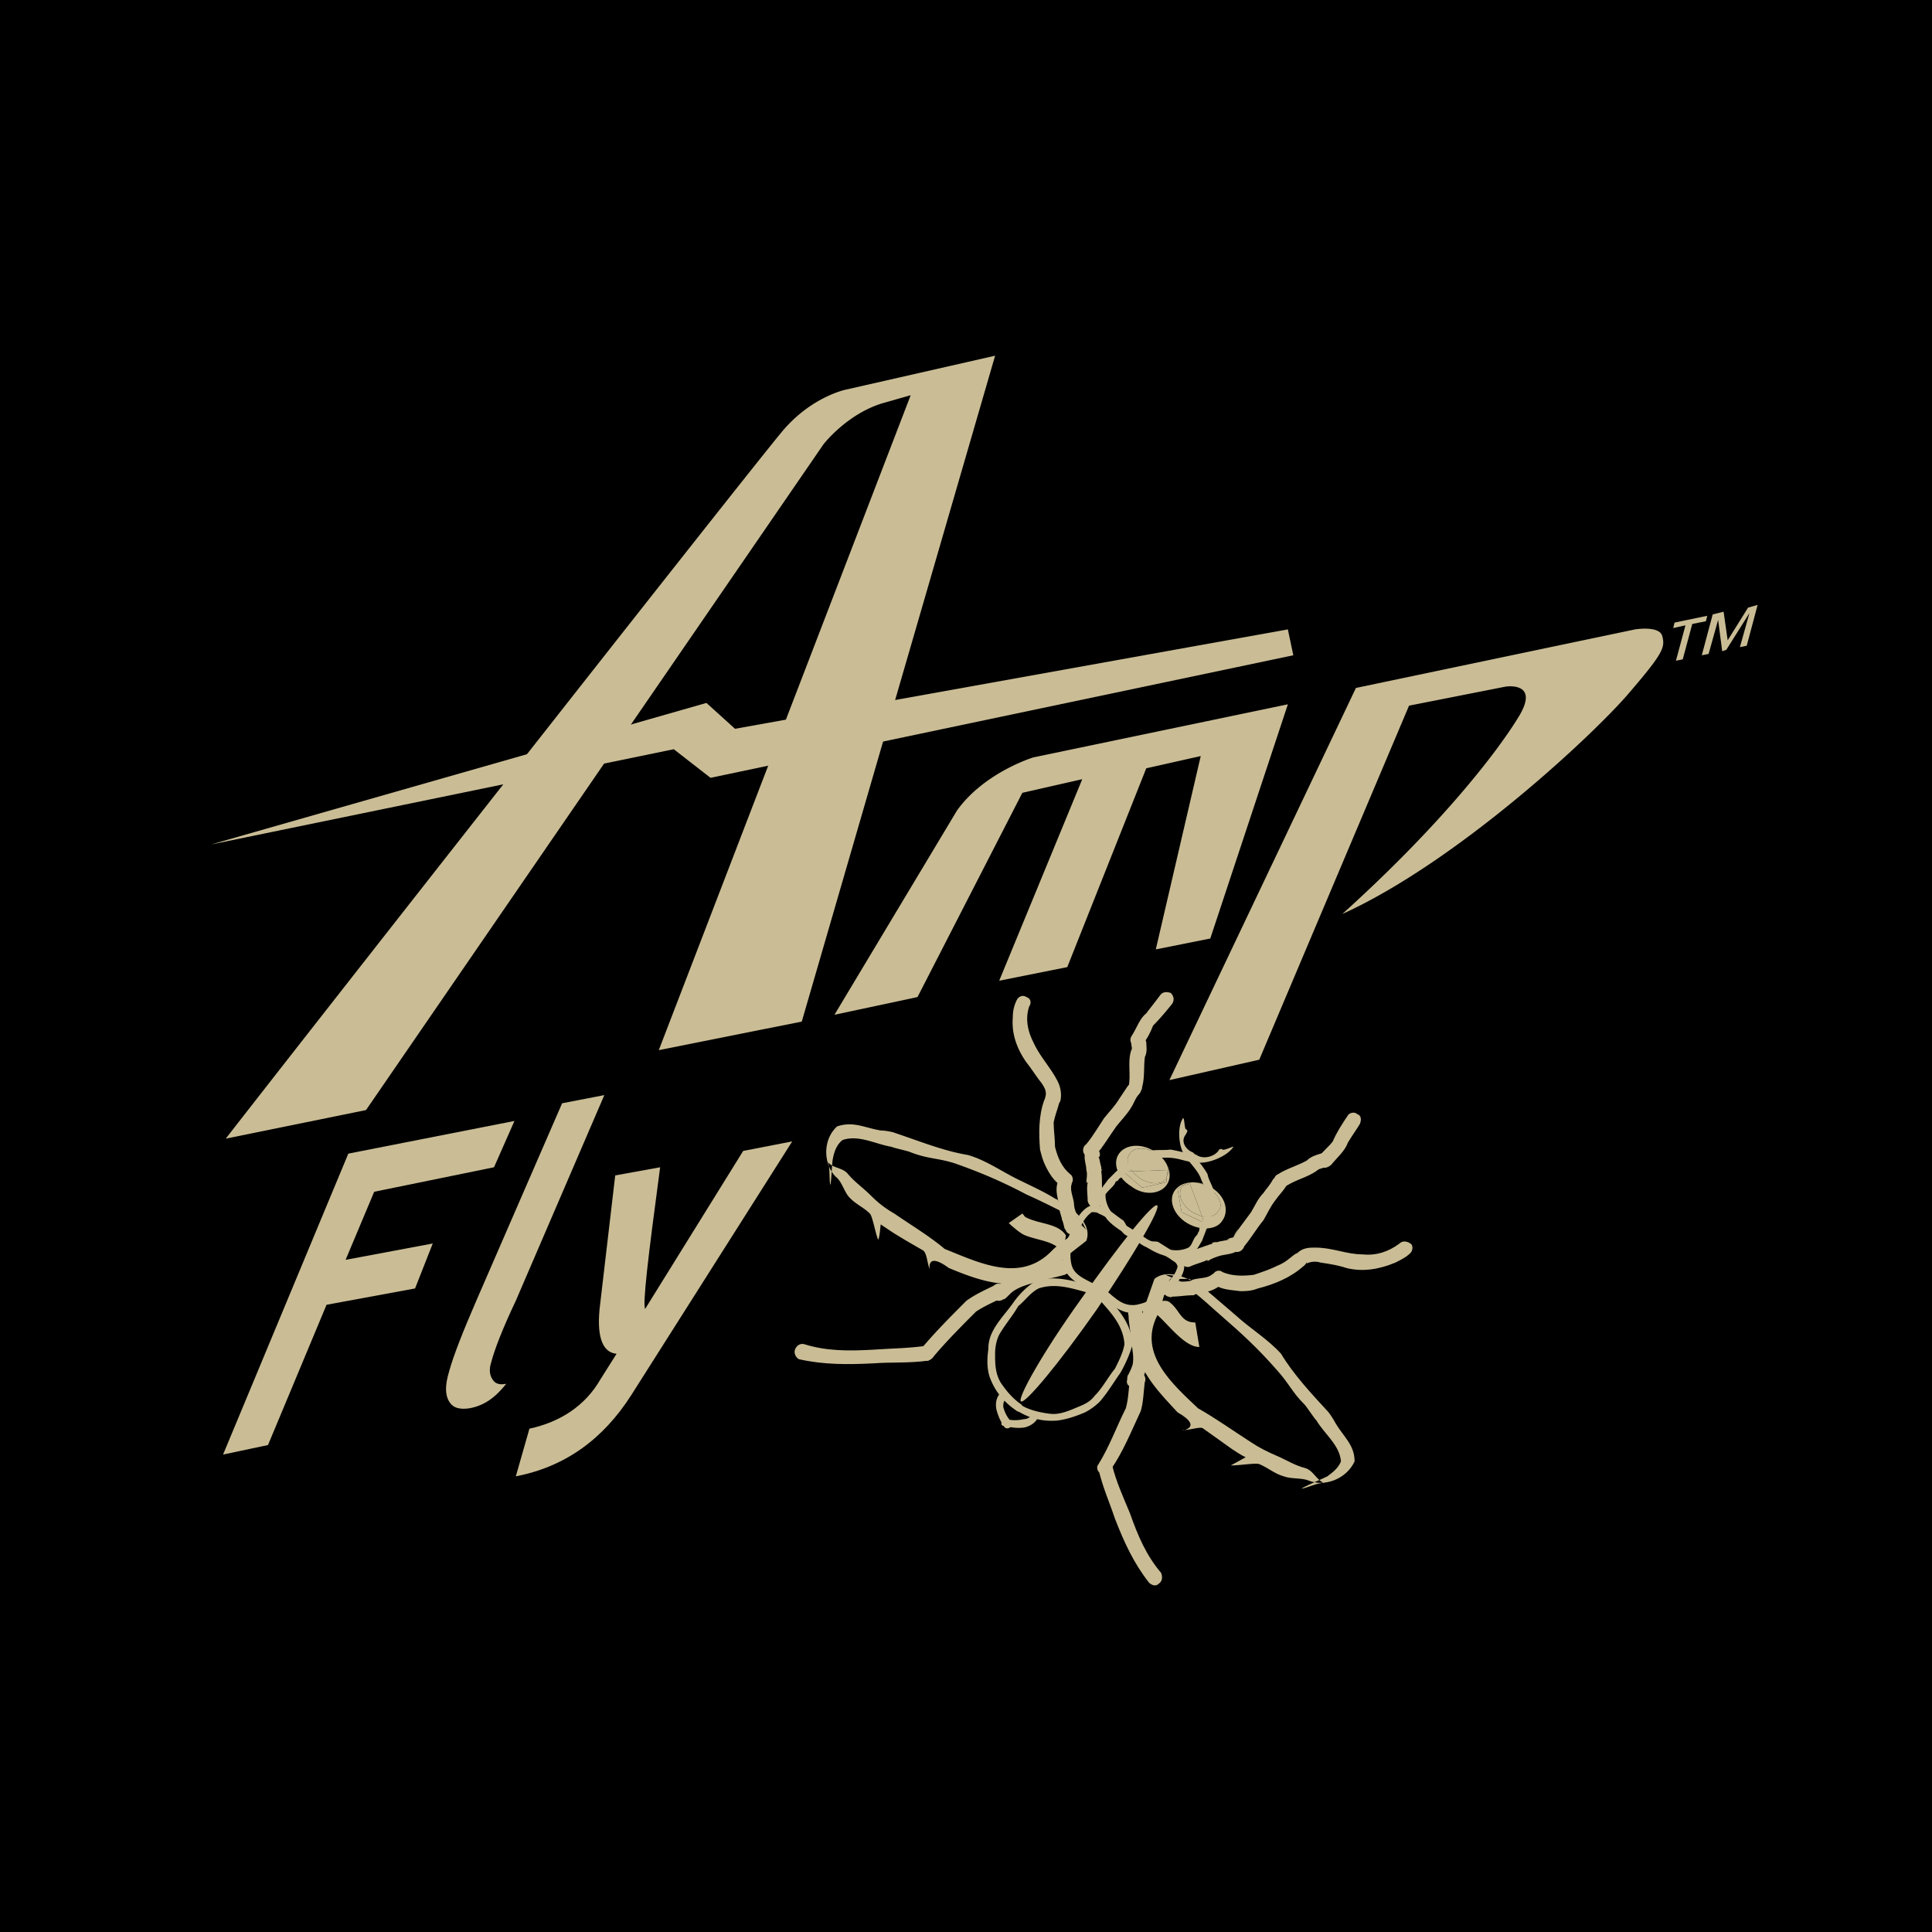 <svg xmlns="http://www.w3.org/2000/svg" width="2500" height="2500" viewBox="0 0 192.756 192.756"><path d="M0 192.756h192.756V0H0v192.756z"/><path d="M118.573 115.777c.406.543.95 1.088 1.223 1.768.136.406.407.814.543 1.357 0 .271.136.408 0 .68 0 .271-.136.68 0 1.086-.136.271-.136.68-.271.951s-.271.68-.408.951c0 .135 0 .271-.136.408 0 .135-.136.27-.136.27-.408.408-.408.951-.814 1.225-1.767.816-3.532-.408-4.891-1.359-.136-.135-.408 0-.408.135-.136.137-.136.408 0 .408.951.68 1.902 1.359 2.988 1.633.951.27 2.039.27 2.853-.408.408-.273.544-.682.816-1.088.136-.408.271-.68.407-1.088.408-.814.68-1.629.68-2.58 0-.137 0-.271.135-.543.137-.951-.543-1.631-.679-2.445a8.719 8.719 0 0 0-1.359-1.768c-.136-.135-.271-.135-.542-.135-.137.134-.137.408-.001.542z" fill-rule="evenodd" clip-rule="evenodd" fill="#cabd95"/><path d="M120.883 118.494c-1.359-.814-2.989-.68-3.669.271-.678.951-.135 2.447 1.223 3.262 1.359.814 2.989.678 3.533-.271.677-.951.271-2.445-1.087-3.262zm.679 2.311c-.271.543-.951.678-1.63.543l.136.543.136.137-2.31-1.088-.406-2.309.406-.271c.543-.545 1.766-.545 2.717.135s1.493 1.767.951 2.31z" fill-rule="evenodd" clip-rule="evenodd" fill="#cabd95"/><path d="M117.894 118.359l.815-.271 1.223 3.26c.679.135 1.358 0 1.63-.543.543-.543 0-1.631-.951-2.311s-2.174-.68-2.717-.135z" fill-rule="evenodd" clip-rule="evenodd" fill="#cabd95"/><path d="M117.894 118.494v-.135l-.406.271.406 2.309 2.31 1.088-.136-.137-.136-.543a6.412 6.412 0 0 1-.952-.408c-1.086-.677-1.493-1.765-1.086-2.445z" fill-rule="evenodd" clip-rule="evenodd" fill="#cabd95"/><path d="M117.894 118.359v.135c-.406.68 0 1.768 1.086 2.445.272.137.544.273.952.408l-1.223-3.26-.815.272zM118.709 126.375c.543-.271 1.223-.408 1.766-.68v.135c.408-.271.815-.406 1.224-.541.543-.139 1.086-.139 1.629-.408h-.135c.407-.137.679-.682.543-.951-.271-.408-.68-.545-.951-.408-.137 0-.271.135-.406.135h.27c-.406.137-.814.137-1.222.273-.272 0-.407 0-.543.135h.136c-.951.271-1.767.68-2.717.816-.408.135-.68.543-.544.949.135.408.543.68.95.545z" fill-rule="evenodd" clip-rule="evenodd" fill="#cabd95"/><path d="M124.143 124.336c.679-.814 1.224-1.766 1.902-2.58.408-.68.679-1.359 1.223-2.039.271-.406.679-.814.951-1.223.271-.406.135-.814-.136-.949-.408-.273-.815-.137-1.088.135-.271.543-.68.951-.95 1.357-.544.545-.815 1.225-1.224 1.902-.679.951-1.494 1.902-2.037 2.99-.137.406.136.814.408.951.408.136.815-.136.951-.544z" fill-rule="evenodd" clip-rule="evenodd" fill="#cabd95"/><path d="M128.083 118.494c1.087-.814 2.309-.949 3.396-1.766.136-.135.408-.135.68-.271.406 0 .542-.408.542-.814-.136-.408-.542-.68-.95-.545-.407.137-.95.271-1.358.68-.951.543-2.038.816-2.853 1.359-.408.135-.544.678-.408.951.136.406.679.543.951.406z" fill-rule="evenodd" clip-rule="evenodd" fill="#cabd95"/><path d="M132.838 116.186c.543-.68 1.357-1.359 1.63-2.174.407-.68.814-1.223 1.222-1.902.136-.408.136-.814-.271-.951-.272-.271-.815-.135-.951.137-.544.814-1.087 1.631-1.495 2.582-.408.543-.951.949-1.358 1.492-.136.408-.136.816.272 1.088.271.136.677-.001.951-.272zM120.883 124.473c.136-.273.271-.408.407-.68l-.407.68zM123.056 123.385c.137-.271.271-.543.544-.814l-.544.814zM118.845 115.777c.951.68 3.533-.271 4.211-1.357.137-.137-.951.406-1.086.271-.137-.137-.408 0-.408.135-.543.68-1.63.816-2.174.408-.272-.137-.408-.137-.543 0-.136.272-.136.409 0 .543zM109.471 129.092c1.087.678 2.038 1.9 3.532 1.9 1.223 0 2.31-.678 2.989-1.629.406-.408.814-.68 1.222-1.088.544-.678 1.359-1.766.68-2.717-.68-.678-1.495-1.086-2.31-1.629-.271-.137-.543 0-.814-.137-.408-.137-.68-.408-.952-.545-.135-.135-.406-.135-.543.137-.136.137 0 .271.137.408.271.271.679.543 1.087.68.271.135.679.135.814.271.68.406 1.224.68 1.767 1.086.271.137.408.408.408.545-.273 1.086-1.225 1.766-1.903 2.443-.271.137-.407.408-.543.545-.407.543-1.087.68-1.63.814-1.631.271-2.446-1.086-3.533-1.766-.136-.137-.407 0-.543.137-.138.137-.138.408.135.545z" fill-rule="evenodd" clip-rule="evenodd" fill="#cabd95"/><path d="M101.319 140.639c1.224.816 2.581 1.223 4.211 1.086.951-.135 1.767-.406 2.719-.814a5.997 5.997 0 0 0 1.493-1.088c.815-.949 1.358-1.9 2.038-2.852.543-.951.95-1.902 1.223-2.854-.137-2.309-1.767-3.803-3.125-5.434-.136-.271-.271-.271-.543-.135-.137.135-.137.27-.137.543 1.224 1.494 2.854 2.852 2.989 5.025-.135.816-.543 1.631-.951 2.445-.679.816-1.223 1.902-2.038 2.717-.406.543-.949.816-1.63 1.088-.95.406-1.901.816-2.853.68-1.087-.137-2.173-.408-2.989-.951-.135-.137-.407-.137-.543 0-.136.272.001.409.136.544z" fill-rule="evenodd" clip-rule="evenodd" fill="#cabd95"/><path d="M100.232 142.268c.544.137 1.359.273 2.038.137.543-.137 1.223-.543 1.358-1.221 0-.137-.136-.273-.407-.273-.136 0-.408.137-.408.273 0 .271-.406.406-.679.406a3.905 3.905 0 0 1-1.767 0c-.136 0-.407.135-.407.271-.135.272.001.407.272.407zM116.536 129.363c.135 0 .271.135.406 0 .68 0 1.359-.137 2.173-.137.137-.135.272-.135.408-.135h-.136c.815-.137 1.631-.273 2.311-.816.271-.135.406-.678.135-.951-.135-.271-.68-.408-.95-.135-.544.408-1.359.271-2.038.543h.135c-.406.135-.814.135-1.222.135-.271 0-.544 0-.679.139-.408-.139-.816 0-.951.406-.136.406 0 .815.408.951z" fill-rule="evenodd" clip-rule="evenodd" fill="#cabd95"/><path d="M121.153 128.141c.68.543 1.631.543 2.582.678.543 0 1.086 0 1.766-.27 1.63-.408 3.261-1.088 4.482-2.174.408-.271.545-.68.272-1.086-.272-.273-.679-.408-1.086-.139-.543.408-.951.816-1.631 1.088-.815.408-1.63.678-2.444.951-1.088.135-2.175.135-3.125-.273-.271-.27-.816-.135-.951.273-.271.272-.271.678.135.952z" fill-rule="evenodd" clip-rule="evenodd" fill="#cabd95"/><path d="M130.392 125.967c0 .137-.136.137-.136.137.544-.273 1.087-.273 1.494-.137.95.137 1.767.271 2.581.543 1.631.406 3.262.137 4.891-.543.544-.271 1.087-.543 1.495-.951.271-.271.271-.816 0-.951-.408-.271-.815-.271-1.087 0-1.087.816-2.309 1.225-3.668 1.086-1.631 0-2.989-.678-4.755-.678-.543 0-1.224 0-1.767.543-.271.273-.406.68-.136.951.273.271.679.271 1.088 0zM112.596 131.266c0 .814.271 1.766.271 2.717.137.68.272 1.494.137 2.174-.137.406-.272.68-.407.949-.136.137-.136.408-.136.545-.137.408.136.678.543.814.408 0 .814-.271.951-.68.136-.543.407-1.086.544-1.629.136-1.902-.272-3.533-.544-5.299 0-.408-.407-.68-.815-.543-.41.135-.68.543-.544.952z" fill-rule="evenodd" clip-rule="evenodd" fill="#cabd95"/><path d="M112.866 137.379c0 .135-.136.135-.136.271-.135.949-.135 1.9-.407 2.854-.95 1.9-1.63 3.803-2.717 5.568-.271.271-.136.816.271.951.271.137.815 0 .951-.406 1.224-1.768 2.037-3.805 2.988-5.844.272-.951.272-1.9.408-2.988v.137c.136-.408 0-.816-.408-.951-.405-.135-.813 0-.95.408z" fill-rule="evenodd" clip-rule="evenodd" fill="#cabd95"/><path d="M109.606 146.617c.407 1.766 1.087 3.26 1.63 4.891.951 2.445 1.902 4.482 3.397 6.385.271.271.679.406.95.135.408-.271.408-.678.271-1.086-1.494-1.766-2.309-3.668-3.125-5.979-.678-1.629-1.357-3.123-1.766-4.754-.136-.408-.543-.68-.815-.545-.406.137-.677.545-.542.953zM120.339 128.006c.136-.408.271-.682.68-.816l-.68.816zM118.165 129.092c-.136.135-.271.135-.407.271l.407-.271zM118.709 115.914c-.68-.137-1.358-.408-2.173-.408h-1.495c-.136 0-.407.137-.543.271-.408.137-.681.408-1.087.408-.272.271-.545.408-.815.68-.272.135-.543.406-.815.68-.136 0-.136.135-.271.27-.136 0-.272.137-.272.273-.271.406-.679.678-.95 1.086 0 1.902 1.767 2.988 3.261 3.805.136.135.271.406.136.543-.136.135-.408.135-.544.135-.951-.678-2.038-1.223-2.717-2.037-.544-.814-.951-1.766-.68-2.717.136-.408.544-.814.815-1.223l.815-.814c.68-.545 1.357-1.088 2.174-1.496.271 0 .407-.135.543-.271.815-.543 1.766-.271 2.717-.406.681.135 1.358.271 2.173.543.136 0 .272.271.272.408-.138.27-.274.405-.544.27z" fill-rule="evenodd" clip-rule="evenodd" fill="#cabd95"/><path d="M115.448 115.098c-1.087-.678-2.31-.678-2.718 0-.407.545-.271 1.088.272 1.768l3.533-.137-.138.68c.41-.68.001-1.632-.949-2.311z" fill-rule="evenodd" clip-rule="evenodd" fill="#cabd95"/><path d="M113.683 117.545c-.271-.273-.544-.408-.68-.68h-.95l1.901 1.629 2.444-.543v-.543.137c-.406.678-1.628.678-2.715 0z" fill-rule="evenodd" clip-rule="evenodd" fill="#cabd95"/><path d="M115.312 114.963c-1.358-.951-2.989-.816-3.668.135-.68.951-.136 2.447 1.222 3.262 1.224.951 2.854.814 3.532-.137.681-.952.138-2.446-1.086-3.26zm1.086 2.445v.543l-2.444.543-1.901-1.629h.95c-.543-.68-.68-1.223-.272-1.768.408-.678 1.631-.678 2.718 0 .949.68 1.358 1.632.949 2.311z" fill-rule="evenodd" clip-rule="evenodd" fill="#cabd95"/><path d="M113.003 116.865c.136.271.408.406.68.68 1.087.678 2.31.678 2.716 0v-.137l.138-.68-3.534.137zM108.52 119.854c0-.68-.135-1.223 0-1.902-.135 0-.135.137-.135.137 0-.408.135-.951 0-1.359 0-.543-.272-1.086-.136-1.631v.136c0-.408.406-.814.813-.814.408 0 .68.406.68.814 0 0 0 .135-.136.271v-.137c.136.408.136.68.271 1.088V117v-.135c.136.949 0 1.9.136 2.852 0 .408-.271.68-.679.814-.406 0-.679-.269-.814-.677z" fill-rule="evenodd" clip-rule="evenodd" fill="#cabd95"/><path d="M108.385 114.146c.678-.814 1.222-1.766 1.765-2.58.544-.68 1.087-1.223 1.495-1.902l.815-1.223c.271-.406.679-.543 1.087-.271.271.137.407.68.136.951-.408.408-.544.951-.816 1.357-.406.68-.95 1.223-1.493 1.902-.68.951-1.224 1.902-2.038 2.854-.272.271-.815.271-1.086 0-.273-.271-.273-.814.135-1.088z" fill-rule="evenodd" clip-rule="evenodd" fill="#cabd95"/><path d="M112.596 108.441c.271-1.221-.136-2.445.271-3.668.137-.135 0-.408 0-.68 0-.406.272-.678.681-.814.407 0 .679.271.814.68 0 .406.137.951-.136 1.494-.136.951 0 2.037-.271 2.988 0 .408-.407.816-.815.68-.41 0-.68-.271-.544-.68z" fill-rule="evenodd" clip-rule="evenodd" fill="#cabd95"/><path d="M112.866 103.416c.545-.816.816-1.768 1.495-2.311.408-.543.951-1.223 1.358-1.766.272-.408.679-.408 1.087-.271.272.271.407.68.136 1.086-.544.68-1.223 1.494-1.901 2.174-.271.68-.543 1.223-.951 1.766-.272.408-.679.408-.951.271-.409-.271-.409-.677-.273-.949zM109.471 117.137c.271-.137.407-.271.543-.543l-.543.543zM109.742 114.826c.136-.271.407-.543.544-.814l-.544.814zM118.573 115.643c-.951-.545-1.223-3.125-.544-4.076.136-.137.136.951.272 1.086.271.137.135.273 0 .543-.544.682 0 1.496.678 1.768.272.135.272.406.136.543-.136.136-.406.27-.542.136zM109.471 129.092c-1.086-.68-2.581-1.086-3.26-2.445-.408-1.088-.136-2.311.407-3.262.271-.543.406-.951.679-1.494.408-.814 1.223-1.902 2.31-1.629.951.27 1.63.951 2.446 1.494.135.135.271.406.407.678.271.271.679.271.951.545.136.135.271.27.136.543a.416.416 0 0 1-.544 0c-.407-.137-.815-.273-1.087-.68-.271-.271-.271-.543-.543-.68-.544-.406-1.087-.814-1.767-1.086-.136-.137-.408-.137-.679-.137-.951.68-1.223 1.766-1.631 2.717 0 .137-.136.273-.272.543-.271.545-.271 1.225-.135 1.904.271 1.357 1.902 1.629 2.988 2.445.271 0 .271.27.136.406s-.407.273-.542.138z" fill-rule="evenodd" clip-rule="evenodd" fill="#cabd95"/><path d="M101.456 140.773c-1.224-.814-2.175-1.9-2.717-3.395-.271-.816-.271-1.768-.137-2.717 0-.68.137-1.223.408-1.768.543-1.086 1.357-1.902 2.036-2.852a8.32 8.32 0 0 1 2.175-2.176c2.173-.814 4.483.139 6.521.682.136 0 .271.135.271.406 0 .137-.271.271-.407.271-2.038-.408-3.939-1.359-5.978-.678-.815.406-1.358 1.221-2.037 1.766-.545.951-1.359 1.902-1.902 2.854-.271.543-.408 1.221-.408 1.9 0 .951 0 1.902.544 2.854.543.814 1.222 1.629 2.037 2.174.137.135.272.408.137.543-.137.136-.407.273-.543.136z" fill-rule="evenodd" clip-rule="evenodd" fill="#cabd95"/><path d="M100.232 142.404c-.407-.543-.679-1.221-.814-1.766-.137-.68 0-1.359.543-1.766.271 0 .407 0 .544.271.136.135 0 .406-.137.406-.271.271-.271.545-.271.816.135.543.407 1.088.814 1.494.135.271 0 .406-.136.543s-.407.139-.543.002zM106.481 122.979c-.136-.137-.136-.273-.271-.408-.136-.68-.408-1.357-.544-2.039v-.406.137c-.137-.816-.407-1.496-.137-2.311 0-.406.408-.68.815-.543.408 0 .679.406.544.814-.136.68.271 1.359.271 2.039v-.137c0 .406.136.68.271 1.088 0 .27.136.406.136.678a.656.656 0 0 1 0 .951.72.72 0 0 1-1.085.137z" fill-rule="evenodd" clip-rule="evenodd" fill="#cabd95"/><path d="M105.938 118.359c-.814-.545-1.223-1.223-1.63-2.039-.271-.543-.408-1.086-.543-1.629-.137-1.631-.137-3.396.407-4.891.136-.408.543-.68.951-.68.406.137.679.543.543.951-.137.543-.407 1.223-.543 1.902 0 .814.136 1.629.136 2.445.271 1.086.679 2.037 1.494 2.717.271.135.407.678.136.951-.135.408-.678.545-.951.273z" fill-rule="evenodd" clip-rule="evenodd" fill="#cabd95"/><path d="M104.309 109.393c.136-.543-.136-.951-.408-1.357-.542-.68-.95-1.359-1.493-2.039-.951-1.357-1.495-2.854-1.36-4.482 0-.68.137-1.223.409-1.766.136-.271.543-.545.951-.271.406.135.543.543.271.949-.408 1.223-.136 2.447.407 3.533.68 1.494 1.766 2.58 2.444 3.939.272.543.408 1.223.272 1.902-.136.408-.543.543-.951.408-.407-.137-.678-.408-.542-.816zM106.211 127.189c-.951.271-1.767.408-2.718.678-.814.273-1.494.408-2.174.816-.272.135-.543.408-.814.68-.137.135-.272.271-.407.271-.408.271-.816.135-.952-.137-.271-.406-.135-.814.272-1.086s.814-.814 1.358-1.088c1.631-.814 3.396-1.086 5.162-1.629.407 0 .815.135.951.543a1.02 1.02 0 0 1-.678.952z" fill-rule="evenodd" clip-rule="evenodd" fill="#cabd95"/><path d="M100.098 129.227c0 .137-.137.137-.137.271-.815.408-1.767.816-2.581 1.359-1.494 1.494-2.988 2.988-4.347 4.619-.272.271-.679.408-.951.135-.272-.271-.407-.678-.136-1.086 1.359-1.631 2.988-3.26 4.483-4.756.951-.678 1.902-1.086 2.717-1.494a.66.66 0 0 1 .952 0c.407.274.407.68 0 .952z" fill-rule="evenodd" clip-rule="evenodd" fill="#cabd95"/><path d="M92.625 135.748c-1.902.271-3.668.137-5.433.271-2.717.137-5.027.137-7.472-.408-.273-.135-.544-.543-.408-.949.135-.408.543-.68.951-.545 2.173.68 4.347.68 6.792.545 1.902-.137 3.668-.137 5.434-.408.408 0 .679.271.679.68.137.406-.271.677-.543.814zM106.346 119.037c.272-.271.544-.543.544-.949l-.544.949zM106.075 121.348c0 .135 0 .408-.137.408l.137-.408zM117.214 127.598c.544.543 1.223.814 1.766 1.221 1.088.816 1.903 1.631 2.854 2.447 2.038 1.766 3.668 3.26 5.57 5.434 1.224 1.359 1.494 2.174 2.717 3.396.271.271.951 1.359 1.223 1.629.815 1.361 2.311 2.447 2.445 4.076-.271.68-.815 1.088-1.358 1.494-.543.271-2.174.951-2.581 1.223.407 0 1.766-.678 2.31-.543-.815-.271-1.087-1.223-1.902-1.494-1.086-.271-1.902-.816-2.853-1.223-.95-.408-1.767-.816-2.582-1.359-1.901-1.223-3.396-2.309-5.298-3.395-2.581-2.445-5.977-5.436-4.075-9.238.271-.408.271-.816.407-1.088.272-.814.407-1.629.815-2.445.136-.271.543-.408.951-.408-.408 0-.815-.135-1.359-.135.951.408 1.902.678 2.446 1.494h1.494c-.544-.678-1.358-.951-2.038-1.223-.951-.408-2.173-.545-2.988.137-.271.814-.543 1.494-.815 2.309-.544 1.629-1.223 3.125-.95 4.891.543 2.445 2.444 4.348 4.076 6.113 2.852 1.631 0 1.902.542 1.766.815 0 1.767-.408 2.038-.135l2.853 2.037c.407.271.815.545 1.358.814l-1.494.816c.951 0 2.445-.271 2.853-.137.951.408 1.494.951 2.446 1.223.679.271 1.766.137 2.445.408 1.63.68 3.803-.137 4.618-1.902 0-1.629-1.086-2.445-1.901-3.805-.137-.271-.545-.949-.815-1.223-1.63-1.766-3.396-3.668-4.619-5.705-1.357-1.494-2.989-2.445-4.483-3.803-.949-.816-1.901-1.631-2.853-2.447-.543-.406-1.223-.678-1.766-1.221h-1.497v.001zM101.862 139.822c-.406-.271 2.175-4.889 5.979-10.188 3.804-5.436 7.2-9.646 7.607-9.373.407.27-2.31 4.889-5.978 10.324-3.803 5.435-7.199 9.511-7.608 9.237zM106.346 123.248c-.815-1.221-2.58-1.086-3.938-1.766-.272-.135-.137-.135-.408-.406l-1.358.951c.271.271 1.222 1.086 1.63 1.221 1.358.545 2.989.545 3.805 1.768l.269-1.768z" fill-rule="evenodd" clip-rule="evenodd" fill="#cabd95"/><path d="M119.659 134.389c-1.63 0-3.396-2.717-4.618-3.531-.271-.137-.68.135-.951 0l1.358-1.088c.407.137.814-.135 1.223.137 1.087.814 1.087 2.037 2.581 2.037l.407 2.445zM107.705 121.891c-.681-.271-1.224-.678-1.902-1.086-1.087-.543-2.174-1.088-3.396-1.631-2.31-1.223-4.484-2.174-7.202-3.125-1.766-.543-2.581-.406-4.346-1.086-.271-.137-1.63-.408-1.902-.543-1.63-.273-3.26-1.225-4.891-.682-.544.408-.814 1.088-.951 1.768-.136.543-.136 2.174-.272 2.717-.136-.408 0-1.902-.272-2.309.544.68 1.495.543 2.038 1.223.679.814 1.495 1.357 2.31 2.174a10.436 10.436 0 0 0 2.309 1.766c1.766 1.223 3.396 2.172 5.027 3.531 3.396 1.359 7.471 3.398 10.596.273.272-.273.543-.545.815-.682.814-.678 1.494-1.086 2.038-1.766.271-.135.271-.678.136-.951.136.408.271.816.544 1.223-.68-.678-1.36-1.357-2.174-1.766l-.681-1.223c.815.137 1.359.814 1.902 1.359.68.68 1.359 1.629.952 2.717-.68.543-1.224.951-1.903 1.496-1.357 1.086-2.581 2.309-4.347 2.717-2.717.406-5.162-.545-7.471-1.496-2.582-1.902-1.767.68-1.903.137-.272-.68-.272-1.631-.679-1.902-.951-.545-1.902-1.088-2.988-1.766l-1.223-.816c0-.135-.136 1.631-.272 1.494-.272-.678-.544-2.309-.815-2.58-.679-.68-1.495-.951-2.174-1.766-.407-.545-.679-1.496-1.222-1.902-1.223-1.223-1.359-3.67.135-5.027 1.631-.543 2.718.137 4.348.408.407 0 1.223.137 1.494.271 2.445.816 4.755 1.766 7.2 2.174 1.903.543 3.533 1.766 5.298 2.58 1.088.545 2.311 1.088 3.397 1.768.679.271 1.086.814 1.765 1.086l.682 1.223zM135.282 68.637l-18.611 39.125 8.966-2.037 14.944-35.322 9.646-1.902s3.532-.543 1.222 3.124c-2.174 3.535-7.742 10.733-17.524 19.564 11.683-5.299 25.541-18.34 28.801-22.28 3.26-3.804 3.396-4.347 3.124-5.434-.271-1.086-2.717-.68-2.717-.68l-27.851 5.842zM91.539 99.477l10.46-20.378 5.978-1.359-8.287 20.107 6.792-1.359 7.88-19.834 5.435-1.222-4.483 19.29 5.435-1.086 7.742-23.367-25.403 5.299s-4.892 1.494-7.608 5.298l-12.226 20.378 8.285-1.767zM36.518 110.75l45.647-66.431s2.31-2.988 5.841-4.075l2.854-.814-25.133 65.344 14.266-2.852 19.289-66.433-14.943 3.397s-3.26.679-6.112 3.938c-2.718 3.125-51.624 65.482-55.7 70.779l13.991-2.853z" fill-rule="evenodd" clip-rule="evenodd" fill="#cabd95"/><path fill-rule="evenodd" clip-rule="evenodd" fill="#cabd95" d="M129.034 65.377L70.889 77.603l-3.668-2.853-46.189 9.51L70.48 70.132l2.854 2.58 55.155-9.917.545 2.582zM49.289 116.457l-11.955 2.445-2.854 6.793 8.695-1.631-1.765 4.485-8.831 1.629-5.841 13.994-4.483.951 12.497-30.025 16.574-3.26-2.037 4.619zM50.512 138.059c-1.087 1.357-2.174 2.172-3.669 2.445-.951.135-1.63 0-2.037-.682-.408-.678-.408-1.629 0-2.986.407-1.496 1.358-3.941 2.717-7.066l8.559-19.697 4.212-.814-8.83 20.512c-1.359 2.854-2.174 5.027-2.446 6.115-.272.814-.136 1.357.136 1.766.271.407.678.541 1.358.407zM63.01 139.145c-2.853 4.482-6.657 7.199-11.547 8.15l1.358-4.754c3.125-.68 5.57-2.311 7.064-4.891l1.63-2.582c-1.494-.135-2.038-1.9-1.63-5.025l1.495-12.771 4.482-.814c-1.221 9.102-1.765 13.721-1.494 14.129l9.781-15.76 4.891-.949-16.03 25.267zM170.196 61.981l-1.358.271-.951 3.532-.679.137.951-3.532-1.224.271.136-.544 3.262-.679-.137.544zm.272 3.26l-.68.136 1.088-4.076 1.087-.271.407 2.853 2.037-3.261.951-.271-1.087 4.075-.679.137.951-3.397-2.31 3.668-.409.136-.406-3.125-.95 3.396z"/></svg>